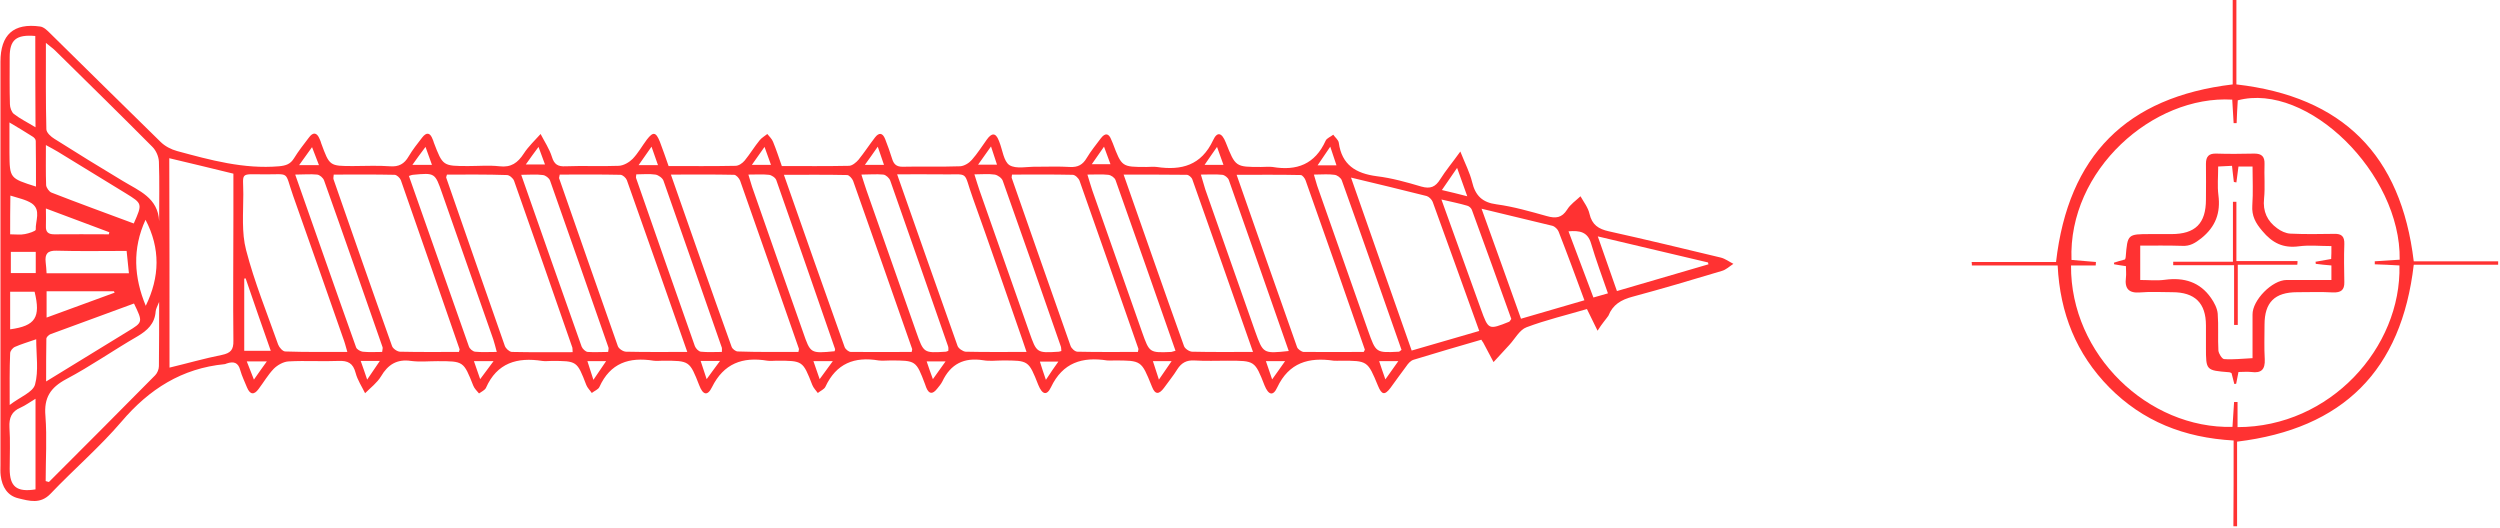 <svg width="1084" height="229" viewBox="0 0 1084 229" fill="none" xmlns="http://www.w3.org/2000/svg">
<path d="M692.701 143.399C690.801 139.499 689.501 136.899 688.101 133.999C679.301 136.599 670.401 138.699 661.901 141.899C658.901 142.999 656.901 146.899 654.501 149.499C652.201 151.999 649.901 154.499 647.601 156.999C646.101 154.199 644.601 151.299 643.101 148.499C642.901 148.199 642.701 147.999 642.301 147.299C632.601 150.099 622.701 152.999 612.901 155.999C611.601 156.399 610.501 157.699 609.701 158.899C607.401 161.899 605.201 165.099 602.901 168.199C600.401 171.499 599.101 171.199 597.501 167.299C593.001 156.399 593.001 156.399 581.301 156.399C580.301 156.399 579.301 156.499 578.301 156.399C567.501 154.799 558.901 157.199 553.801 167.999C552.001 171.899 550.001 171.299 548.301 167.099C544.101 156.399 544.101 156.399 532.401 156.399C527.601 156.399 522.701 156.599 517.901 156.299C514.501 156.099 512.301 157.299 510.501 160.099C508.801 162.899 506.601 165.499 504.701 168.199C502.601 170.999 500.901 171.299 499.501 167.699C499.401 167.499 499.401 167.399 499.301 167.199C494.901 156.299 494.901 156.299 483.101 156.299C482.101 156.299 481.101 156.399 480.101 156.299C469.301 154.599 460.801 157.199 455.701 167.899C453.901 171.699 451.901 171.099 450.201 166.899C446.001 156.299 446.001 156.299 434.801 156.299C432.001 156.299 429.101 156.699 426.301 156.199C418.001 154.899 412.201 157.799 408.601 165.399C408.001 166.599 407.101 167.599 406.301 168.599C404.401 170.999 402.801 170.999 401.601 167.999C401.401 167.499 401.301 167.099 401.101 166.599C397.201 156.299 397.201 156.299 386.001 156.299C384.301 156.299 382.601 156.499 381.001 156.299C370.501 154.499 362.601 157.599 357.901 167.699C357.401 168.799 355.701 169.499 354.601 170.399C353.801 169.299 352.701 168.199 352.201 166.899C348.101 156.399 348.101 156.399 336.701 156.399C335.401 156.399 334.001 156.599 332.701 156.399C322.001 154.599 313.801 157.599 308.701 167.899C306.801 171.799 304.801 171.299 303.201 167.099C299.001 156.399 299.001 156.399 287.401 156.399C286.101 156.399 284.701 156.599 283.401 156.399C272.801 154.699 264.601 157.399 259.901 167.799C259.401 168.899 257.701 169.499 256.601 170.399C255.801 169.199 254.701 168.199 254.201 166.899C250.201 156.499 250.201 156.499 239.101 156.499C237.801 156.499 236.401 156.699 235.101 156.499C224.301 154.799 215.501 157.299 210.701 168.199C210.201 169.199 208.801 169.799 207.701 170.599C206.801 169.499 205.701 168.499 205.201 167.199C201.001 156.599 201.001 156.599 189.701 156.599C185.901 156.599 182.001 156.999 178.201 156.499C172.101 155.599 168.201 158.099 165.201 163.199C163.501 165.999 160.701 168.099 158.301 170.499C156.901 167.599 155.001 164.799 154.201 161.699C153.101 157.499 150.901 156.299 146.701 156.499C139.601 156.799 132.401 156.299 125.201 156.699C122.901 156.799 120.301 158.299 118.701 159.899C116.201 162.499 114.301 165.799 112.101 168.699C110.101 171.399 108.401 171.099 107.101 167.999C106.101 165.499 104.901 163.099 104.201 160.599C103.301 157.099 101.301 156.599 98.301 157.599C98.001 157.699 97.701 157.899 97.401 157.899C78.901 159.699 64.701 168.699 52.701 182.799C43.201 193.899 32.001 203.499 21.901 214.099C17.501 218.699 12.701 217.199 8.101 216.099C3.201 214.999 0.901 211.099 0.301 206.199C0.101 204.699 0.201 203.199 0.201 201.699C0.201 143.399 0.201 85.1 0.201 26.799C0.201 14.999 5.901 9.899 17.401 11.499C19.001 11.7 20.501 13.2 21.801 14.499C37.701 30.099 53.601 45.9 69.601 61.499C71.501 63.4 74.201 64.799 76.801 65.499C91.201 69.4 105.701 73.4 121.001 72.1C124.001 71.799 125.901 71.2 127.501 68.6C129.401 65.499 131.701 62.599 133.901 59.7C135.701 57.2 137.401 57.3 138.601 60.3C138.901 60.9 139.101 61.499 139.301 62.2C142.901 71.999 142.901 71.999 153.101 71.999C158.401 71.999 163.801 71.7 169.101 72.1C172.901 72.4 175.301 71.1 177.201 67.799C178.901 64.9 181.001 62.3 183.001 59.7C184.901 57.2 186.501 57.4 187.601 60.4C187.801 60.9 188.001 61.3 188.101 61.8C192.001 71.999 192.001 71.999 203.101 71.999C207.601 71.999 212.101 71.6 216.601 72.1C221.601 72.7 224.501 70.6 227.101 66.6C229.101 63.499 231.901 60.9 234.401 58.099C236.101 61.4 238.201 64.499 239.301 67.999C240.301 71.299 241.901 72.299 245.301 72.1C253.001 71.799 260.601 72.2 268.301 71.9C270.401 71.799 272.801 70.4 274.301 68.9C276.701 66.4 278.401 63.3 280.501 60.499C283.201 56.999 284.401 57.2 286.101 61.4C287.401 64.799 288.601 68.299 289.901 71.999C299.601 71.999 309.201 72.1 318.901 71.9C320.301 71.9 321.901 70.799 322.901 69.6C325.201 66.799 327.101 63.599 329.401 60.8C330.301 59.7 331.601 58.999 332.701 58.099C333.601 59.2 334.701 60.2 335.201 61.499C336.601 64.9 337.701 68.299 339.001 71.999C348.801 71.999 358.401 72.1 368.101 71.9C369.501 71.9 371.301 70.4 372.301 69.2C374.801 66.1 377.001 62.7 379.401 59.599C381.101 57.4 382.701 57.499 383.801 60.3C384.901 63.099 385.901 65.9 386.801 68.799C387.501 71.1 388.601 72.299 391.301 72.299C399.601 72.1 408.001 72.4 416.301 72.1C418.101 71.999 420.201 70.7 421.401 69.299C423.801 66.6 425.801 63.4 427.901 60.499C429.901 57.7 431.701 57.3 433.101 60.999C433.201 61.2 433.201 61.3 433.301 61.499C434.701 64.999 435.201 69.999 437.701 71.6C440.601 73.4 445.401 72.2 449.401 72.299C454.201 72.299 459.101 72.1 463.901 72.4C467.401 72.6 469.501 71.4 471.201 68.499C473.001 65.499 475.201 62.8 477.301 59.999C479.201 57.499 480.801 57.7 481.901 60.7C482.101 61.2 482.301 61.599 482.501 62.099C486.401 72.4 486.401 72.4 497.101 72.4C498.601 72.4 500.101 72.2 501.601 72.4C512.301 73.999 520.901 71.7 526.001 60.8C527.801 56.9 529.801 57.499 531.501 61.8C535.701 72.4 535.701 72.4 546.801 72.4C548.501 72.4 550.201 72.2 551.801 72.4C562.301 74.2 570.201 71.2 574.801 60.999C575.301 59.9 577.001 59.3 578.101 58.4C578.901 59.599 580.301 60.599 580.501 61.9C581.801 71.499 587.901 75.2 596.901 76.4C603.501 77.2 609.901 78.999 616.301 80.9C620.201 81.999 622.401 81.1 624.501 77.7C626.801 73.999 629.701 70.6 633.201 65.7C635.301 70.999 637.301 74.799 638.301 78.9C639.701 84.799 642.701 87.799 648.901 88.6C656.301 89.6 663.501 91.7 670.701 93.7C674.601 94.799 677.201 94.499 679.501 90.9C680.901 88.6 683.301 86.999 685.301 85.1C686.701 87.6 688.601 89.999 689.201 92.7C690.301 97.499 693.101 99.299 697.601 100.299C713.801 103.899 730.001 107.799 746.201 111.699C748.101 112.199 749.801 113.499 751.601 114.399C749.901 115.499 748.401 116.999 746.501 117.499C733.601 121.399 720.701 125.199 707.701 128.699C702.901 129.999 699.301 132.099 697.401 136.899C696.301 138.499 694.701 140.199 692.701 143.399ZM73.501 159.399C81.401 157.499 88.701 155.399 96.201 153.899C100.001 153.099 101.301 151.699 101.201 147.699C101.001 129.599 101.201 111.499 101.201 93.299C101.201 87.299 101.201 81.4 101.201 75.299C91.701 72.999 82.801 70.799 73.401 68.6C73.501 99.1 73.501 128.799 73.501 159.399ZM199.001 152.599C199.201 151.799 199.301 151.599 199.301 151.499C190.801 126.999 182.401 102.599 173.801 78.1C173.401 77.1 172.001 75.799 171.101 75.799C162.301 75.6 153.501 75.7 144.701 75.7C144.601 76.799 144.501 77.299 144.601 77.7C153.001 101.799 161.401 125.999 170.001 150.099C170.401 151.199 172.301 152.499 173.501 152.499C181.901 152.699 190.401 152.599 199.001 152.599ZM438.801 75.7C438.701 76.6 438.601 76.999 438.701 77.2C447.201 101.499 455.601 125.699 464.201 149.999C464.601 151.099 466.101 152.499 467.201 152.499C476.001 152.699 484.701 152.599 493.401 152.599C493.501 151.799 493.701 151.399 493.601 151.199C485.101 126.899 476.701 102.699 468.101 78.4C467.701 77.299 466.201 75.799 465.101 75.799C456.301 75.6 447.501 75.7 438.801 75.7ZM445.101 152.599C444.301 150.299 443.801 148.799 443.301 147.299C436.201 126.899 429.201 106.399 421.901 86.1C417.301 73.4 421.001 75.9 407.301 75.6C401.401 75.499 395.601 75.6 389.001 75.6C398.001 101.199 406.501 125.599 415.201 149.999C415.601 151.099 417.501 152.399 418.701 152.499C427.201 152.699 435.701 152.599 445.101 152.599ZM193.801 75.7C193.501 76.7 193.401 76.9 193.501 77.1C201.901 101.399 210.401 125.699 218.901 149.999C219.301 151.099 220.801 152.499 221.901 152.599C230.701 152.799 239.401 152.699 248.301 152.699C248.201 151.799 248.301 151.199 248.201 150.799C239.801 126.599 231.401 102.499 222.901 78.4C222.501 77.299 220.901 75.9 219.801 75.9C211.101 75.6 202.501 75.7 193.801 75.7ZM543.301 152.599C534.401 127.099 525.701 102.399 517.001 77.799C516.701 76.9 515.401 75.799 514.601 75.799C505.701 75.7 496.801 75.7 487.201 75.7C496.101 100.999 504.601 125.599 513.401 150.099C513.801 151.199 515.701 152.499 517.001 152.499C525.301 152.699 533.801 152.599 543.301 152.599ZM346.201 152.599C346.301 151.799 346.501 151.499 346.401 151.199C337.901 126.899 329.501 102.599 320.901 78.299C320.501 77.299 319.201 75.799 318.301 75.799C309.401 75.6 300.501 75.7 290.901 75.7C299.801 101.199 308.401 125.799 317.201 150.299C317.501 151.299 319.001 152.399 319.901 152.399C328.701 152.699 337.501 152.599 346.201 152.599ZM395.301 152.599C395.401 151.899 395.601 151.499 395.501 151.299C387.001 126.999 378.501 102.699 369.901 78.4C369.501 77.4 368.201 75.9 367.301 75.9C358.401 75.7 349.501 75.799 339.901 75.799C348.801 101.199 357.401 125.799 366.201 150.399C366.501 151.399 368.001 152.599 368.901 152.599C377.801 152.699 386.601 152.599 395.301 152.599ZM298.001 152.599C289.101 127.199 280.501 102.599 271.801 78.1C271.401 77.1 270.001 75.799 269.001 75.799C260.201 75.6 251.401 75.7 242.701 75.7C242.501 76.6 242.401 76.999 242.401 77.2C250.901 101.499 259.301 125.799 267.901 150.099C268.301 151.199 270.201 152.499 271.501 152.499C280.101 152.699 288.601 152.599 298.001 152.599ZM591.301 152.599C591.701 151.899 591.801 151.699 591.801 151.599C583.301 127.099 574.801 102.699 566.101 78.2C565.801 77.299 564.701 75.9 564.001 75.9C555.001 75.7 545.901 75.799 536.201 75.799C545.101 101.299 553.701 125.899 562.401 150.499C562.701 151.399 564.301 152.499 565.201 152.599C574.001 152.699 582.801 152.599 591.301 152.599ZM641.401 143.499C634.501 124.399 627.901 105.899 621.201 87.499C620.801 86.499 619.601 85.299 618.601 84.999C608.001 82.299 597.401 79.799 585.801 76.999C594.701 102.599 603.401 127.199 612.101 151.999C622.001 149.099 631.401 146.399 641.401 143.499ZM150.601 152.599C149.901 150.099 149.401 148.199 148.701 146.399C141.501 125.899 134.401 105.399 127.101 84.9C123.201 73.799 126.101 75.7 114.301 75.6C103.701 75.499 105.501 74.7 105.501 84.2C105.501 92.299 104.701 100.799 106.701 108.399C110.301 122.299 115.801 135.799 120.601 149.399C121.101 150.699 122.601 152.399 123.701 152.399C132.501 152.699 141.201 152.599 150.601 152.599ZM69.001 95.9C69.001 87.299 69.201 78.7 68.901 70.1C68.801 67.9 67.701 65.299 66.101 63.7C52.101 49.599 38.001 35.8 23.901 21.899C22.901 20.899 21.801 20.2 19.901 18.599C19.901 31.799 19.801 43.9 20.101 55.999C20.101 57.499 22.101 59.3 23.601 60.2C33.401 66.4 43.301 72.499 53.301 78.499C60.201 82.7 68.501 85.7 69.001 95.9ZM19.801 208.599C20.301 208.699 20.701 208.899 21.201 208.999C36.601 193.599 52.001 178.199 67.301 162.699C68.201 161.799 68.901 160.099 68.901 158.799C69.001 149.899 69.001 140.899 69.001 130.899C68.201 132.899 67.601 133.899 67.501 134.999C67.101 140.399 63.901 143.299 59.501 145.899C49.101 151.899 39.301 158.799 28.701 164.399C21.801 168.099 19.001 172.499 19.701 180.399C20.401 189.699 19.801 199.199 19.801 208.599ZM642.401 90.499C648.401 107.099 653.901 122.499 659.501 138.199C669.001 135.399 677.801 132.899 687.001 130.199C683.201 119.899 679.601 110.099 675.801 100.399C675.401 99.4 674.201 98.2 673.101 97.9C663.301 95.499 653.501 93.2 642.401 90.499ZM460.201 152.199C460.101 151.599 460.201 150.899 460.001 150.299C451.701 126.299 443.301 102.399 434.801 78.4C434.401 77.2 432.601 75.9 431.301 75.7C428.601 75.299 425.801 75.6 422.501 75.6C423.401 78.4 424.001 80.499 424.701 82.499C431.901 102.999 439.101 123.499 446.301 143.999C449.501 153.099 449.501 153.099 459.101 152.499C459.401 152.499 459.701 152.299 460.201 152.199ZM361.901 152.299C362.001 151.799 362.101 151.599 362.101 151.399C353.601 126.899 345.201 102.499 336.601 78.1C336.201 76.999 334.501 75.9 333.401 75.799C330.701 75.499 327.801 75.7 324.501 75.7C325.201 77.9 325.601 79.499 326.101 80.999C333.401 101.999 340.801 122.999 348.201 143.999C351.401 153.299 351.401 153.299 361.901 152.299ZM128.001 75.7C137.001 101.199 145.601 125.999 154.401 150.599C154.701 151.499 156.301 152.399 157.301 152.499C160.101 152.799 162.901 152.599 165.701 152.599C165.801 151.599 166.001 151.099 165.901 150.599C157.501 126.499 149.101 102.299 140.501 78.2C140.101 77.1 138.601 75.799 137.501 75.7C134.601 75.4 131.601 75.7 128.001 75.7ZM275.901 75.6C275.801 76.499 275.701 76.9 275.801 77.2C284.301 101.499 292.701 125.799 301.301 150.099C301.701 151.099 302.901 152.399 303.901 152.499C306.901 152.799 310.001 152.599 313.001 152.599C313.001 151.499 313.101 151.099 313.001 150.799C304.601 126.699 296.201 102.499 287.701 78.4C287.301 77.2 285.501 75.9 284.201 75.7C281.501 75.299 278.701 75.6 275.901 75.6ZM373.501 75.7C374.401 78.499 375.001 80.499 375.701 82.499C382.901 102.999 390.101 123.499 397.301 143.999C400.501 153.099 400.501 153.099 410.101 152.499C410.401 152.499 410.701 152.299 411.201 152.099C411.201 151.499 411.301 150.799 411.101 150.199C402.801 126.199 394.401 102.299 386.001 78.299C385.601 77.2 384.101 75.799 383.001 75.7C379.901 75.4 376.901 75.7 373.501 75.7ZM558.801 152.199C550.001 127.099 541.501 102.599 532.801 77.999C532.401 76.999 531.001 75.9 530.001 75.799C527.101 75.499 524.101 75.7 520.701 75.7C521.501 78.299 522.001 80.2 522.601 82.1C529.801 102.599 537.001 123.099 544.201 143.599C547.701 153.299 547.601 153.399 558.801 152.199ZM177.301 76.299C186.001 101.099 194.601 125.599 203.301 150.199C203.601 151.199 205.001 152.399 206.001 152.499C208.901 152.799 211.801 152.599 215.401 152.599C214.801 150.299 214.401 148.799 213.901 147.199C206.501 125.999 199.101 104.899 191.701 83.799C188.601 74.9 188.601 74.9 179.001 75.799C178.601 75.799 178.301 75.999 177.301 76.299ZM263.701 152.599C263.801 151.499 264.001 150.999 263.801 150.599C255.401 126.499 247.001 102.299 238.501 78.299C238.101 77.2 236.501 75.999 235.401 75.9C232.501 75.499 229.601 75.799 226.001 75.799C234.901 101.199 243.501 125.799 252.201 150.299C252.601 151.299 253.901 152.499 254.801 152.599C257.801 152.799 260.801 152.599 263.701 152.599ZM509.701 152.099C501.001 127.199 492.401 102.599 483.701 78.1C483.301 76.999 481.701 75.9 480.501 75.799C477.801 75.499 475.001 75.7 471.501 75.7C472.401 78.499 472.901 80.499 473.601 82.499C480.801 102.999 488.001 123.499 495.201 143.999C498.401 152.999 498.401 152.999 507.901 152.599C508.301 152.499 508.701 152.399 509.701 152.099ZM569.701 75.7C570.501 78.2 570.901 80.1 571.601 81.9C578.801 102.399 586.001 122.899 593.201 143.399C596.601 152.999 596.601 152.999 606.501 152.499C606.801 152.499 607.001 152.199 607.701 151.699C599.101 127.299 590.601 102.699 581.801 78.2C581.401 77.1 579.801 75.9 578.601 75.799C576.001 75.4 573.201 75.7 569.701 75.7ZM625.001 86.499C630.901 102.899 636.501 118.399 642.101 133.999C645.401 143.099 645.401 143.099 654.401 139.499C654.601 139.399 654.801 138.999 655.301 138.299C649.701 122.699 644.001 106.799 638.201 90.999C637.901 90.2 637.001 89.4 636.201 89.2C632.801 88.2 629.301 87.499 625.001 86.499ZM58.001 96.9C61.801 88.299 61.801 88.299 54.501 83.799C44.701 77.799 34.901 71.799 25.101 65.799C23.601 64.9 22.101 64.1 19.901 62.9C19.901 69.4 19.801 74.799 20.001 80.299C20.101 81.4 21.301 83.1 22.301 83.499C34.101 88.1 45.901 92.4 58.001 96.9ZM58.101 131.599C45.801 136.099 33.901 140.499 21.901 144.899C21.101 145.199 20.101 146.199 20.101 146.899C20.001 152.699 20.001 158.599 20.001 165.399C32.501 157.699 44.001 150.699 55.401 143.699C62.001 139.699 62.001 139.699 58.101 131.599ZM740.801 114.599C740.701 114.299 740.601 113.999 740.601 113.799C725.001 110.099 709.401 106.399 692.801 102.499C695.801 111.099 698.401 118.499 701.101 126.199C714.701 122.199 727.701 118.399 740.801 114.599ZM15.301 15.6C7.001 14.899 4.201 17.299 4.201 24.7C4.201 31.5 4.101 38.4 4.301 45.2C4.301 46.599 5.001 48.599 6.001 49.4C8.701 51.499 11.801 52.999 15.401 55.2C15.301 41.599 15.301 28.7 15.301 15.6ZM15.401 212.199C15.401 199.399 15.401 186.499 15.401 172.899C12.901 174.399 11.001 175.799 9.001 176.699C5.001 178.399 3.901 181.099 4.101 185.299C4.501 191.299 4.201 197.299 4.201 203.299C4.201 210.999 7.201 213.499 15.401 212.199ZM55.901 118.499C55.501 114.999 55.201 112.099 54.901 108.799C44.501 108.799 34.501 108.999 24.501 108.699C20.601 108.599 19.401 110.099 19.801 113.699C20.001 115.299 20.101 116.899 20.201 118.499C32.301 118.499 43.701 118.499 55.901 118.499ZM15.601 80.9C15.601 74.2 15.601 67.6 15.501 61.099C15.501 60.4 14.801 59.599 14.101 59.2C11.101 57.3 8.001 55.4 4.101 53.099C4.101 58.099 4.101 62.2 4.101 66.299C4.201 77.299 4.201 77.299 15.601 80.9ZM4.201 175.599C8.701 172.099 14.301 170.099 15.201 166.699C16.801 160.799 15.701 153.999 15.701 147.099C12.001 148.399 9.201 149.199 6.501 150.399C5.501 150.799 4.401 152.199 4.401 153.199C4.101 160.199 4.201 167.099 4.201 175.599ZM63.101 95.299C57.301 107.899 58.101 120.299 63.201 132.599C69.301 120.099 69.601 107.699 63.101 95.299ZM106.501 120.699C106.301 120.699 106.101 120.799 105.901 120.799C105.901 131.299 105.901 141.799 105.901 152.099C109.801 152.099 113.301 152.099 117.401 152.099C113.601 141.299 110.001 130.999 106.501 120.699ZM697.201 127.199C694.601 119.699 692.001 112.699 689.901 105.599C688.401 100.499 685.001 99.9 680.101 100.299C683.801 110.099 687.301 119.399 690.901 128.999C693.101 128.399 694.801 127.899 697.201 127.199ZM20.201 137.699C30.501 133.899 40.101 130.399 49.701 126.899C49.601 126.699 49.501 126.499 49.401 126.299C39.801 126.299 30.201 126.299 20.201 126.299C20.201 129.999 20.201 133.399 20.201 137.699ZM15.001 126.499C11.501 126.499 7.901 126.499 4.401 126.499C4.401 132.199 4.401 137.499 4.401 142.799C15.401 141.299 17.701 137.599 15.001 126.499ZM4.401 101.599C6.901 101.599 8.901 101.899 10.801 101.499C12.501 101.199 15.501 100.199 15.501 99.6C15.301 95.799 17.901 91.1 13.801 88.2C11.201 86.499 7.901 85.9 4.501 84.799C4.401 90.7 4.401 95.7 4.401 101.599ZM47.201 101.599C47.301 101.299 47.301 100.999 47.401 100.699C38.501 97.4 29.701 94.1 19.901 90.4C19.901 93.6 20.001 95.9 19.901 98.1C19.801 100.599 20.901 101.599 23.501 101.599C31.301 101.499 39.201 101.599 47.201 101.599ZM15.501 109.199C11.601 109.199 8.101 109.199 4.701 109.199C4.701 112.599 4.701 115.599 4.701 118.399C8.601 118.399 12.001 118.399 15.501 118.399C15.501 115.199 15.501 112.499 15.501 109.199ZM636.201 85.1C634.701 80.799 633.401 77.2 631.801 72.799C629.201 76.6 627.301 79.4 625.201 82.4C629.001 83.299 632.001 83.999 636.201 85.1ZM110.101 164.599C112.201 161.599 113.801 159.299 115.701 156.699C112.501 156.699 110.101 156.699 107.001 156.699C108.001 159.299 108.901 161.499 110.101 164.599ZM156.401 156.499C157.401 159.399 158.201 161.499 159.201 164.599C161.401 161.399 162.901 159.199 164.701 156.499C161.601 156.499 159.401 156.499 156.401 156.499ZM214.001 156.599C210.601 156.599 208.301 156.599 205.501 156.599C206.401 159.299 207.201 161.499 208.201 164.399C210.401 161.499 211.901 159.399 214.001 156.599ZM404.501 164.399C406.501 161.599 408.101 159.399 410.001 156.699C406.901 156.699 404.701 156.699 401.801 156.699C402.701 159.499 403.501 161.599 404.501 164.399ZM453.501 164.699C455.601 161.499 457.101 159.299 458.901 156.799C455.801 156.799 453.701 156.799 450.901 156.799C451.701 159.399 452.401 161.499 453.501 164.699ZM502.501 164.599C504.601 161.599 506.101 159.399 508.001 156.599C504.901 156.599 502.701 156.599 499.901 156.599C500.801 159.299 501.501 161.499 502.501 164.599ZM312.201 156.499C308.801 156.499 306.601 156.499 303.801 156.499C304.701 159.099 305.401 161.399 306.401 164.399C308.401 161.599 310.001 159.499 312.201 156.499ZM361.101 156.599C357.801 156.599 355.501 156.599 352.701 156.599C353.601 159.199 354.401 161.399 355.401 164.399C357.501 161.499 359.101 159.399 361.101 156.599ZM598.001 156.599C598.901 159.199 599.601 161.499 600.701 164.499C602.801 161.599 604.301 159.399 606.301 156.599C603.301 156.599 601.301 156.599 598.001 156.599ZM257.301 164.699C259.601 161.299 261.001 159.199 262.801 156.599C259.701 156.599 257.501 156.599 254.701 156.599C255.501 159.199 256.201 161.299 257.301 164.699ZM557.201 156.599C554.001 156.599 551.801 156.599 548.901 156.599C549.801 159.299 550.601 161.499 551.601 164.499C553.601 161.699 555.201 159.499 557.201 156.599ZM579.501 71.7C578.601 68.999 577.801 66.7 576.801 63.599C574.801 66.6 573.201 68.9 571.301 71.7C574.301 71.7 576.501 71.7 579.501 71.7ZM285.301 71.6C284.401 68.9 283.601 66.7 282.501 63.599C280.501 66.499 278.901 68.799 276.901 71.6C280.001 71.6 282.101 71.6 285.301 71.6ZM138.301 71.6C137.201 68.799 136.401 66.7 135.301 63.8C133.201 66.7 131.601 68.9 129.701 71.6C133.001 71.6 135.201 71.6 138.301 71.6ZM334.301 71.499C333.401 68.9 332.601 66.7 331.501 63.7C329.301 66.799 327.801 68.9 326.001 71.499C329.101 71.499 331.401 71.499 334.301 71.499ZM375.001 71.499C378.201 71.499 380.501 71.499 383.301 71.499C382.401 68.9 381.701 66.7 380.601 63.599C378.601 66.499 377.001 68.7 375.001 71.499ZM429.701 63.499C427.501 66.6 425.901 68.799 424.101 71.4C427.301 71.4 429.501 71.4 432.301 71.4C431.501 68.999 430.801 66.799 429.701 63.499ZM522.301 71.499C525.301 71.499 527.701 71.499 530.501 71.499C529.601 68.9 528.801 66.7 527.701 63.7C525.701 66.6 524.101 68.799 522.301 71.499ZM178.801 71.499C182.001 71.499 184.401 71.499 187.301 71.499C186.401 68.9 185.601 66.7 184.501 63.7C182.301 66.6 180.801 68.7 178.801 71.499ZM228.001 71.299C231.001 71.299 233.401 71.299 236.301 71.299C235.401 68.799 234.601 66.7 233.501 63.7C231.401 66.499 229.901 68.6 228.001 71.299ZM473.401 71.2C476.301 71.2 478.701 71.2 481.501 71.2C480.501 68.499 479.801 66.499 478.701 63.599C476.601 66.6 475.101 68.799 473.401 71.2Z" fill="#FF3232"/>
<path d="M968.5 191C946.9 189.8 929.1 182.6 914.6 168C900.3 153.5 893.2 135.8 892.2 115.1C879.6 115.1 867.3 115.1 855 115.1C855 114.6 855 114.1 854.9 113.6C867.1 113.6 879.2 113.6 891.5 113.6C896.8 67.5 922 42.1 968.1 36.6C968.1 24.6 968.1 12.3 968.1 0C968.6 0 969.2 0 969.7 0C969.7 12.2 969.7 24.5 969.7 36.6C1015.8 41.9 1041.1 67.2 1046.6 113.3C1058.7 113.3 1071 113.3 1083.2 113.3C1083.2 113.8 1083.2 114.3 1083.2 114.8C1071 114.8 1058.8 114.8 1046.6 114.8C1041.3 160.5 1016.1 185.9 970 191.5C970 203.5 970 215.8 970 228.2C969.5 228.2 968.9 228.2 968.4 228.2C968.5 215.9 968.5 203.7 968.5 191ZM967.9 43.2C933.6 41.2 896.7 73.7 898.2 112.7C901.7 113 905.2 113.3 908.8 113.6C908.8 114.1 908.7 114.6 908.7 115.1C905.1 115.1 901.5 115.1 898 115.1C897.7 153.8 931.5 186 968 185.1C968.2 181.5 968.5 177.9 968.7 174.3C969.2 174.3 969.7 174.3 970.2 174.3C970.2 177.9 970.2 181.6 970.2 185.2C1010.4 185.2 1041.3 150.6 1040.4 115.1C1036.9 114.9 1033.3 114.7 1029.7 114.6C1029.7 114.2 1029.7 113.8 1029.7 113.3C1033.3 113.1 1037 112.8 1040.5 112.6C1041.1 75.2 1000.5 35.5 970.3 43.5C970.1 46.7 969.9 50.1 969.8 53.4C969.4 53.4 968.9 53.4 968.5 53.4C968.3 50.2 968.1 46.9 967.9 43.2Z" fill="#FF3232"/>
<path d="M970.6 161.299C970.2 163.399 969.9 164.899 969.6 166.399C969.3 166.399 969.1 166.499 968.8 166.499C968.4 164.899 968 163.299 967.6 161.799C967.2 161.599 966.9 161.399 966.5 161.399C956.5 160.599 956.5 160.599 956.5 150.599C956.5 147.399 956.5 144.299 956.5 141.099C956.5 131.399 951.7 126.699 941.9 126.699C937.2 126.699 932.6 126.399 927.9 126.799C923 127.199 921.2 125.099 921.8 120.399C922 118.799 921.8 117.099 921.8 115.399C919.8 115.099 918.3 114.899 916.7 114.599C916.7 114.399 916.6 114.099 916.6 113.899C918.2 113.399 919.8 112.899 921.4 112.499C921.5 112.199 921.7 111.899 921.7 111.499C922.5 101.499 922.5 101.499 932.5 101.499C935.5 101.499 938.5 101.499 941.5 101.499C951.9 101.499 956.5 96.899 956.5 86.499C956.5 81.299 956.6 76.199 956.5 70.999C956.5 67.799 957.8 66.499 961 66.599C966.5 66.799 972 66.699 977.5 66.599C980.7 66.599 982 67.899 981.9 71.099C981.7 76.099 982.2 81.099 981.7 86.099C981.1 91.699 983.1 95.899 987.4 98.999C989 100.199 991.1 101.199 993.1 101.299C999.4 101.599 1005.8 101.499 1012.1 101.399C1015.3 101.299 1016.6 102.499 1016.5 105.799C1016.3 111.299 1016.4 116.799 1016.5 122.299C1016.6 125.799 1015 126.899 1011.6 126.799C1006.5 126.499 1001.3 126.699 996.1 126.699C986.3 126.699 981.9 131.099 981.9 140.799C981.9 145.799 981.7 150.799 982 155.799C982.2 160.199 980.5 161.899 976.2 161.299C974.3 161.099 972.5 161.299 970.6 161.299ZM1010.9 106.699C1006 106.699 1001.3 106.199 996.8 106.799C990 107.699 985.3 105.399 980.9 100.099C978 96.699 976.3 93.599 976.6 89.099C977 83.499 976.7 77.899 976.7 72.199C974.2 72.199 972.4 72.199 970.6 72.199C970.3 74.699 970 76.899 969.7 79.099C969.3 78.999 969 78.999 968.6 78.899C968.3 76.699 968.1 74.399 967.8 71.899C965.7 71.999 964 72.099 961.8 72.199C961.8 76.699 961.4 80.699 961.9 84.599C962.9 92.299 960.7 98.299 954.5 103.299C951.8 105.399 949.6 106.799 946.2 106.599C940.1 106.399 934 106.499 928 106.499C928 111.699 928 116.299 928 121.399C931.6 121.399 935.3 121.799 938.8 121.299C947 120.199 953.9 122.299 958.7 129.199C960.1 131.199 961.4 133.699 961.6 135.999C962 141.299 961.6 146.699 961.9 151.999C962 153.299 963.5 155.699 964.4 155.699C968.3 155.999 972.2 155.499 976.7 155.299C976.7 148.999 976.7 142.699 976.7 136.399C976.6 130.199 985.2 121.399 991.5 121.399C997.9 121.399 1004.4 121.399 1010.9 121.399C1010.9 118.899 1010.9 117.099 1010.9 115.099C1008.5 114.899 1006.3 114.699 1004.1 114.399C1004.1 114.099 1004.1 113.799 1004 113.499C1006.3 113.099 1008.6 112.699 1010.8 112.299C1010.9 110.599 1010.9 108.999 1010.9 106.699Z" fill="#FF3232"/>
<path d="M968.701 115C959.101 115 950.701 115 942.301 115C942.301 114.5 942.301 114 942.301 113.5C950.701 113.5 959.101 113.5 968.201 113.5C968.201 104.2 968.201 95.9 968.201 87.5C968.701 87.5 969.201 87.5 969.701 87.5C969.701 95.7 969.701 103.9 969.701 113.2C979.001 113.2 987.601 113.2 996.201 113.2C996.201 113.7 996.201 114.3 996.101 114.8C987.701 114.8 979.401 114.8 970.301 114.8C970.301 123.8 970.301 132.4 970.301 140.9C969.801 140.9 969.201 140.9 968.701 140.9C968.701 132.6 968.701 124.2 968.701 115Z" fill="#FF3232"/>
</svg>
